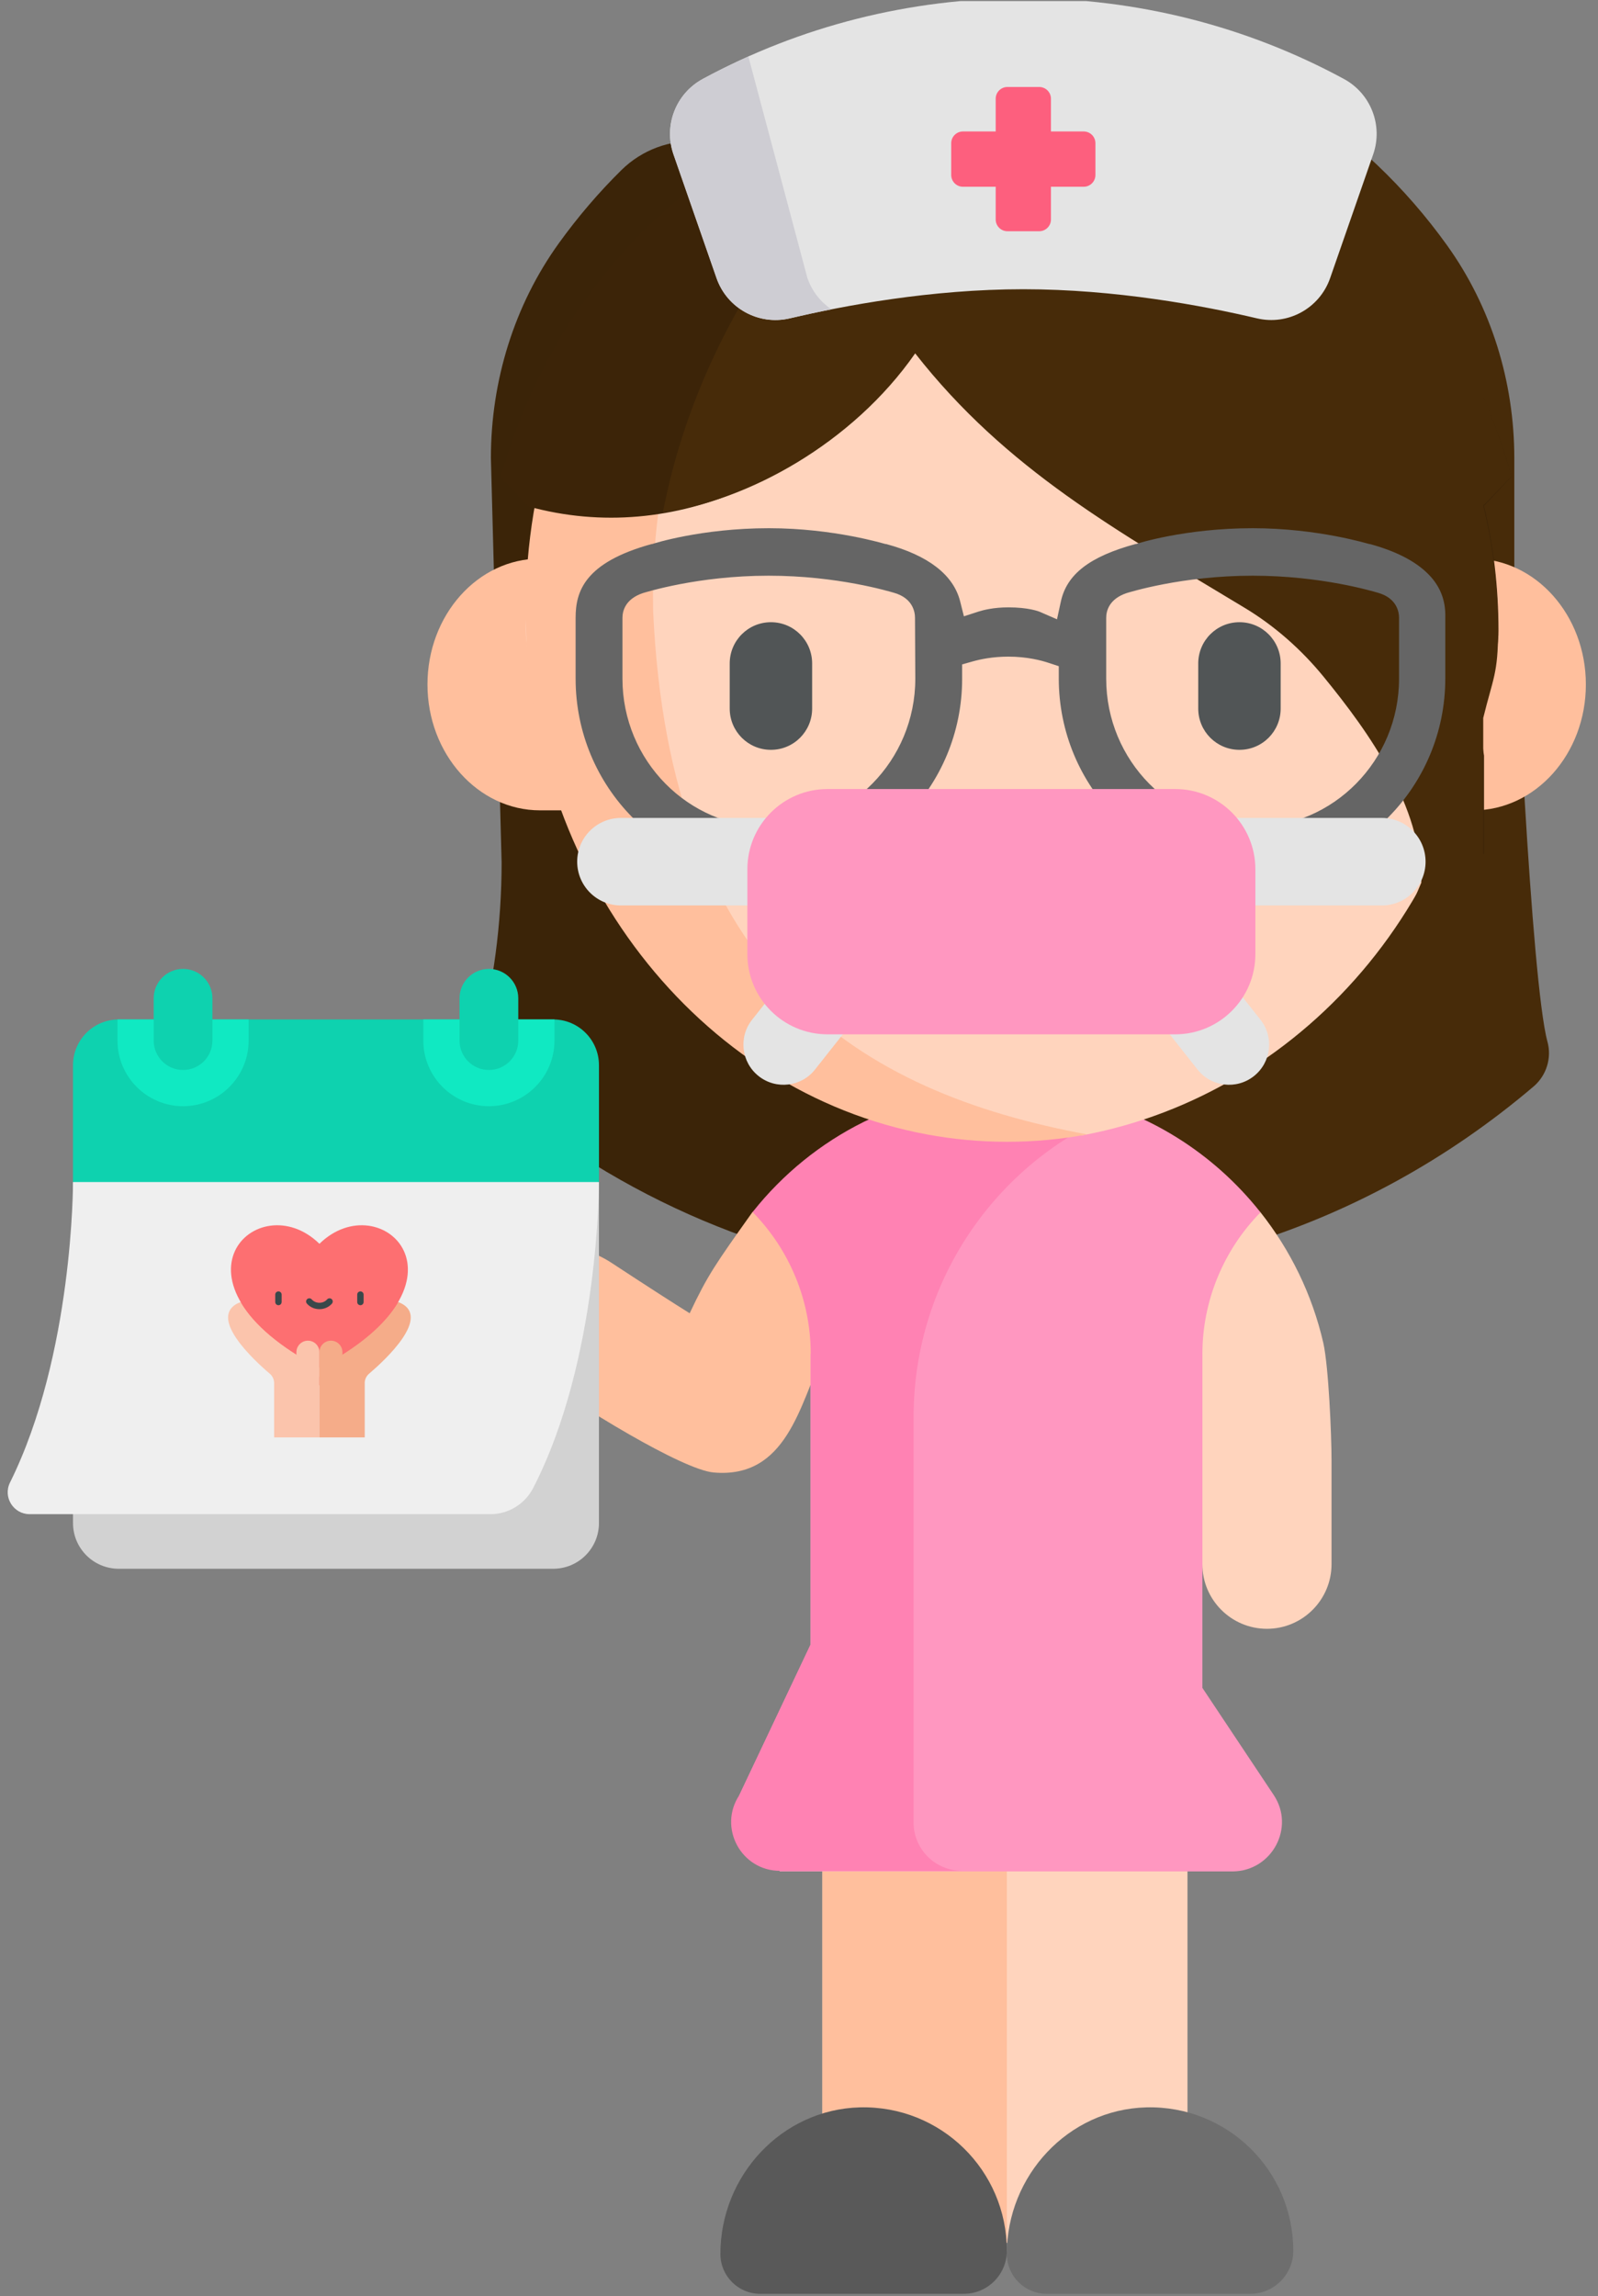 <svg width="252" height="362" viewBox="0 0 252 362" fill="none" xmlns="http://www.w3.org/2000/svg">
<rect x="0" y="0" width="252" height="362" fill="#808080" stroke="none"/>
<g clip-path="url(#clip0_1338_5987)">
<path fill-rule="evenodd" clip-rule="evenodd" d="M237.634 162.583C225.071 170.339 210.414 174.801 194.75 174.801C148.08 174.801 110.27 135.213 110.27 86.382C110.27 47.599 134.148 14.643 167.368 2.706C165.476 2.545 163.301 2.425 160.926 2.385C146.51 1.983 135.477 5.037 135.477 5.037C128.591 6.926 122.068 9.699 115.947 13.196C112.726 15.044 110.552 18.461 110.149 22.279C105.679 21.997 101.25 23.605 97.988 26.82C94.405 30.357 91.103 34.215 88.123 38.355C81.117 48.081 77.412 60.017 77.412 72.195L79.103 135.977C79.103 145.663 77.815 155.308 75.278 164.592C74.553 167.205 75.439 169.978 77.452 171.706C98.029 189.309 122.551 199.317 147.637 201.728L240.332 169.978L237.634 162.583Z" fill="#3B2408"/>
<path d="M118.67 191.074C112.77 199.38 111.618 200.995 108.76 207.04C106.455 205.61 102.076 202.795 96.452 199.103C90.875 195.458 83.915 195.458 80.227 201.226C74.788 209.993 83.039 215.715 83.039 215.715C91.566 221.944 107.7 231.727 112.54 232.142C124.017 233.157 126.138 221.529 129.825 213.454L135.495 191.074H118.67Z" fill="#FFBF9D"/>
<path d="M206.648 90.443C206.648 57.485 186.296 29.447 157.955 19.327C152.776 17.487 147.879 14.887 143.382 11.648C140.773 9.768 138.324 7.688 136.036 5.408C138.646 4.688 141.295 4.088 143.985 3.608C153.539 1.928 163.414 1.928 172.968 3.608C195.448 7.528 215.078 20.367 228.205 38.686C235.15 48.366 238.803 60.165 238.803 72.244V88.723C238.803 98.363 241.493 154.92 244.022 164.199C244.744 166.799 243.861 169.559 241.854 171.279C214.717 194.358 180.836 204.317 147.879 201.157V178.758C182.041 172.799 206.648 127.681 206.648 90.443Z" fill="#472B09"/>
<path d="M129.688 292.781V353.598H158.451H187.261C187.261 348.983 187.261 297.118 187.261 292.781H129.688Z" fill="#FFD4BD"/>
<path d="M129.688 292.781V353.598H144.208H158.774C158.774 348.983 158.774 297.118 158.774 292.781H129.688Z" fill="#FFBF9D"/>
<path d="M135.591 332.234C123.284 332.557 113.604 342.986 113.604 355.352C113.604 358.813 116.416 361.628 119.873 361.628H152.001C155.735 361.628 158.777 358.582 158.777 354.845C158.777 342.155 148.36 331.911 135.591 332.234Z" fill="#595959"/>
<path d="M180.76 332.234C168.453 332.557 158.773 342.986 158.773 355.352C158.773 358.813 161.585 361.628 165.042 361.628H197.17C200.904 361.628 203.946 358.582 203.946 354.845C203.946 342.155 193.529 331.911 180.76 332.234Z" fill="#6E6E6E"/>
<path d="M208.689 211.75C206.938 204.09 203.481 197.076 198.779 191.124L170.43 197.999L189.606 246.588C189.606 252.218 194.169 256.786 199.793 256.786C205.417 256.786 209.98 252.218 209.98 246.588V230.254C209.98 226.239 209.519 215.488 208.689 211.75Z" fill="#FFD4BD"/>
<path d="M200.862 282.992L189.615 266.103V213.454C189.615 205.102 192.933 197.073 198.788 191.12C198.741 191.074 198.741 191.028 198.695 191.028C191.32 181.753 180.856 175.108 168.872 172.663C165.599 171.971 162.188 171.648 158.685 171.648L127.801 213.5V259.32L116.554 283.084L122.961 295.036H194.455C200.585 294.943 204.273 288.114 200.862 282.992Z" fill="#FF97C0"/>
<path d="M158.777 171.604H158.73C142.597 171.604 128.169 179.172 118.766 190.984C118.72 191.031 118.72 191.077 118.674 191.077C124.528 197.029 127.847 205.058 127.847 213.41V259.231L116.599 282.995C113.188 288.117 116.876 294.946 123.007 294.946H151.77C147.299 294.946 144.072 291.347 144.072 287.378V259.231V223.377C144.072 201.367 157.762 182.494 177.03 175.019C174.403 174.004 171.683 173.173 168.918 172.619C165.645 171.973 162.234 171.604 158.777 171.604Z" fill="#FF82B3"/>
<path d="M232.34 88.07H85.158C75.339 88.07 67.411 96.976 67.411 107.912C67.411 118.848 75.385 127.754 85.158 127.754H232.34C242.158 127.754 250.087 118.848 250.087 107.912C250.087 96.976 242.158 88.07 232.34 88.07Z" fill="#FFBF9D"/>
<path d="M171.291 18.14H146.036C146.036 18.14 82.899 73.861 82.899 99.054C82.899 124.247 145.872 177.051 145.872 177.051L170.471 179.025C206.241 172.508 234.428 139.73 234.428 99.054C234.428 58.378 207.107 24.613 171.291 18.14Z" fill="#FFD4BD"/>
<path d="M102.992 96.223C102.027 45.477 135.453 19.993 171.409 13.376C167.317 12.616 163.087 12.214 158.765 12.214C154.443 12.214 150.259 12.616 146.121 13.376C110.211 19.993 82.899 54.509 82.899 96.089C82.899 137.669 110.257 172.184 146.167 178.846C150.259 179.606 154.489 180.008 158.811 180.008C163.133 180.008 167.317 179.606 171.455 178.846C135.453 172.184 105.567 153.63 102.992 96.223Z" fill="#FFBF9D"/>
<path fill-rule="evenodd" clip-rule="evenodd" d="M224.709 134.257V140.527L234.024 134.605V119.13C232.465 109.929 236.304 106.222 236.304 99.442C236.304 92.662 235.53 86.056 234.024 79.754L238.369 75.147C228.216 38.291 195.991 12.214 158.819 12.214C153.226 12.214 147.805 12.779 142.557 13.909C142.643 13.952 142.686 14.039 142.772 14.082H142.341C111.623 20.471 87.401 44.68 78.968 75.234L83.314 79.841C106.519 86.241 130.134 74.824 144.848 53.788C158.917 72.173 178.008 83.784 197.282 95.78C201.972 98.692 206.102 102.429 209.501 106.689C216.643 115.642 224.623 119.22 224.623 131.259V134.605L224.709 134.257Z" fill="#3C2408"/>
<path d="M121.573 98.094C117.978 98.094 115.074 101.001 115.074 104.6V111.707C115.074 115.306 117.978 118.213 121.573 118.213C125.168 118.213 128.072 115.306 128.072 111.707V104.6C128.072 101.001 125.168 98.094 121.573 98.094Z" fill="#515556"/>
<path d="M195.459 98.094C191.863 98.094 188.959 101.001 188.959 104.6V111.707C188.959 115.306 191.863 118.213 195.459 118.213C199.054 118.213 201.958 115.306 201.958 111.707V104.6C201.958 101.001 199.054 98.094 195.459 98.094Z" fill="#515556"/>
<path fill-rule="evenodd" clip-rule="evenodd" d="M152.718 10.264C155.369 10.004 153.911 12.134 156.651 12.134C199.007 10.264 227.935 38.184 238.365 75.105L233.901 79.715C235.448 86.021 236.244 92.631 236.244 99.415C236.244 106.199 235.448 106.887 233.901 113.193V142.504H224.226V142.156L220.201 148.426L224.137 139.156C224.137 127.109 216.047 115.629 208.711 106.67C205.22 102.408 201.021 98.668 196.16 95.754C176.317 83.752 158.728 74.105 144.321 55.71C134.422 69.93 117.849 78.976 104.547 80.759C110.248 51.013 129.428 24.79 152.718 10.264Z" fill="#472B09"/>
<path d="M171.458 3.334C149.811 -0.614 134.583 6.078 130.132 7.438C131.631 11.857 136.785 19.486 145.594 14.576C154.403 9.666 167.194 4.542 171.458 3.334Z" fill="#3B2408"/>
<path d="M176.52 142.616C176.52 144.554 175.782 146.676 174.492 148.061C173.109 149.676 171.495 151.014 169.744 152.121C166.425 154.198 162.599 155.305 158.635 155.305C154.671 155.305 150.845 154.198 147.526 152.121C145.774 151.014 144.161 149.676 142.778 148.061C141.487 146.63 140.842 144.508 140.934 142.616C141.026 140.724 141.81 138.97 143.469 138.186C145.221 137.54 148.586 137.217 152.504 137.079C154.993 136.986 157.713 137.032 160.34 137.079C166.056 137.217 171.495 137.678 173.846 138.186C175.736 138.74 176.566 140.585 176.52 142.616Z" fill="#FF8E9E"/>
<path d="M169.835 152.123C166.7 154.198 162.782 155.351 158.68 155.351C154.577 155.351 150.659 154.198 147.525 152.123C150.475 149.91 154.347 148.527 158.68 148.527C163.013 148.527 166.931 149.91 169.835 152.123Z" fill="#ED787C"/>
<path d="M176.516 142.602C175.225 142.833 173.658 142.879 171.952 142.879H145.54C143.834 142.879 142.221 142.833 140.93 142.602C141.022 140.712 141.806 138.959 143.465 138.175C145.217 137.53 148.582 137.207 152.5 137.069C153.284 137.069 154.067 137.069 154.897 137.069C156.695 137.069 158.539 137.069 160.336 137.069C166.052 137.207 171.491 137.668 173.842 138.175C175.732 138.729 176.562 140.573 176.516 142.602Z" fill="#ECEAEC"/>
<path fill-rule="evenodd" clip-rule="evenodd" d="M224.806 90.102C222.808 88.265 219.835 86.806 216.025 85.77H215.979H215.932C215.839 85.77 207.895 83.274 197.535 83.274C186.849 83.274 179.23 85.723 179.137 85.77H179.091H179.044C171.843 87.747 168.219 90.525 167.29 94.857L166.686 97.635L164.085 96.505C163.806 96.364 162.133 95.752 159.021 95.752C156.698 95.752 155.072 96.176 154.328 96.411L152.005 97.164L151.401 94.763C150.333 90.62 146.384 87.559 139.74 85.77H139.694H139.647C139.555 85.77 131.564 83.274 121.25 83.274C110.564 83.274 102.945 85.723 102.852 85.77H102.806H102.759C92.167 88.689 90.773 93.256 90.773 97.4V107.005C90.773 124.05 104.432 137.893 121.25 137.893C138.068 137.893 151.727 124.05 151.727 107.005V104.745L153.399 104.274C154.561 103.945 156.512 103.521 159.021 103.521C161.994 103.521 164.27 104.133 165.385 104.51L166.965 105.028V106.958C166.965 124.003 180.624 137.846 197.442 137.846C214.26 137.846 227.919 124.003 227.919 106.958V97.4C228.012 94.481 226.989 92.079 224.806 90.102ZM144.34 107.005C144.34 119.907 133.979 130.407 121.25 130.407C108.52 130.407 98.16 119.907 98.16 107.005V97.4C98.16 96.364 98.578 94.433 101.412 93.492C101.784 93.397 110.007 90.761 121.203 90.761C132.121 90.761 140.251 93.256 140.948 93.445C143.968 94.292 144.293 96.505 144.293 97.4L144.34 107.005ZM220.625 107.005C220.625 119.907 210.264 130.407 197.535 130.407C184.805 130.407 174.445 119.907 174.445 107.005V97.4C174.445 96.364 174.863 94.433 177.697 93.492C178.069 93.397 186.338 90.761 197.535 90.761C208.453 90.761 216.583 93.256 217.28 93.445C220.299 94.292 220.625 96.505 220.625 97.4V107.005Z" fill="#656565"/>
<path d="M211.936 12.45C196.588 4.133 179.323 -0.283 161.378 -0.283C143.433 -0.283 126.166 4.133 110.819 12.45C106.578 14.751 104.622 19.785 106.208 24.341L112.996 43.847C114.654 48.608 119.637 51.345 124.545 50.189C133.022 48.189 146.823 45.599 161.378 45.599C175.932 45.599 189.732 48.189 198.212 50.189C203.117 51.345 208.102 48.608 209.758 43.847L216.546 24.341C218.133 19.785 216.178 14.751 211.936 12.45Z" fill="#E4E4E4"/>
<path d="M127.329 43.846L118.018 8.911C115.578 10.002 113.174 11.174 110.819 12.449C106.578 14.75 104.622 19.784 106.209 24.342L112.996 43.846C114.654 48.607 119.637 51.344 124.545 50.189C126.476 49.734 128.686 49.247 131.117 48.768C129.409 47.616 128.052 45.924 127.329 43.846Z" fill="#CECDD3"/>
<path d="M170.895 20.727H165.732V15.564C165.732 14.542 164.903 13.714 163.881 13.714H158.868C157.847 13.714 157.019 14.542 157.019 15.564V20.727H151.856C150.832 20.727 150.005 21.556 150.005 22.578V27.59C150.005 28.612 150.832 29.442 151.856 29.442H157.019V34.605C157.019 35.626 157.847 36.454 158.868 36.454H163.881C164.903 36.454 165.732 35.626 165.732 34.605V29.442H170.895C171.917 29.442 172.745 28.612 172.745 27.59V22.578C172.745 21.556 171.917 20.727 170.895 20.727Z" fill="#FD5F7E"/>
<path d="M97.919 128.95C94.109 128.95 91.02 132.039 91.02 135.85C91.02 139.66 94.109 142.749 97.919 142.749H132.086V128.95H97.919V128.95Z" fill="#E4E4E4"/>
<path d="M217.908 128.95C221.719 128.95 224.808 132.039 224.808 135.85C224.808 139.66 221.719 142.749 217.908 142.749H183.742V128.95H217.908V128.95Z" fill="#E4E4E4"/>
<path d="M119.641 169.658C116.899 167.492 116.431 163.514 118.597 160.772L133.451 141.965C135.617 139.223 139.595 138.756 142.337 140.922C145.079 143.087 145.547 147.065 143.381 149.807L128.527 168.615C126.371 171.343 122.394 171.833 119.641 169.658Z" fill="#E4E4E4"/>
<path d="M197.732 169.658C200.474 167.492 200.941 163.514 198.775 160.772L183.921 141.965C181.755 139.223 177.777 138.756 175.035 140.922C172.293 143.087 171.826 147.065 173.991 149.807L188.846 168.615C191.001 171.343 194.978 171.833 197.732 169.658Z" fill="#E4E4E4"/>
<path d="M185.324 124.394H130.504C123.52 124.394 117.859 130.055 117.859 137.039V150.422C117.859 157.406 123.52 163.067 130.504 163.067H185.324C192.308 163.067 197.969 157.406 197.969 150.422V137.039C197.969 130.056 192.308 124.394 185.324 124.394Z" fill="#FF97C0"/>
</g>
<g clip-path="url(#clip1_1338_5987)">
<path d="M52.983 173.535L94.453 186.352V240.111C94.453 244.093 91.225 247.321 87.243 247.321H18.724C14.741 247.321 11.513 244.093 11.513 240.111V186.352L52.983 173.535Z" fill="#D2D2D2"/>
<path d="M1.576 233.73C11.591 213.556 11.513 186.352 11.513 186.352L52.983 173.535L94.453 186.352C94.453 186.352 94.533 214.344 84.078 234.596C82.775 237.119 80.184 238.715 77.345 238.715H4.677C2.115 238.715 0.437 236.025 1.576 233.73Z" fill="#EFEFEF"/>
<path d="M18.724 160.72H87.243C91.225 160.72 94.453 163.948 94.453 167.93V186.353H11.513V167.93C11.513 163.948 14.741 160.72 18.724 160.72Z" fill="#0ED2AF"/>
<path d="M77.098 174.397C71.397 174.397 66.759 169.759 66.759 164.057V160.72H87.243C87.308 160.72 87.373 160.723 87.437 160.725V164.057C87.437 169.758 82.799 174.397 77.098 174.397Z" fill="#10E9C2"/>
<path d="M77.097 152.752C79.655 152.752 81.729 154.825 81.729 157.382V164.056C81.729 166.614 79.655 168.687 77.097 168.687C74.54 168.687 72.467 166.613 72.467 164.056V157.382C72.467 154.825 74.54 152.752 77.097 152.752Z" fill="#0ED2AF"/>
<path d="M28.869 174.397C23.168 174.397 18.53 169.759 18.53 164.057V160.725C18.594 160.723 18.658 160.72 18.724 160.72H39.208V164.057C39.208 169.758 34.57 174.397 28.869 174.397Z" fill="#10E9C2"/>
<path d="M28.869 152.752C26.311 152.752 24.238 154.825 24.238 157.382V164.056C24.238 166.614 26.311 168.687 28.869 168.687C31.426 168.687 33.499 166.613 33.499 164.056V157.382C33.499 154.825 31.426 152.752 28.869 152.752Z" fill="#0ED2AF"/>
<g clip-path="url(#clip2_1338_5987)">
<path d="M37.954 205.268H62.791L61.143 209.993L52.932 218.392H45.709L40.056 210.274L37.954 205.268Z" fill="#FD6F71"/>
<path d="M46.743 213.558L46.718 213.534C42.269 210.725 39.488 207.892 37.954 205.268C32.359 207.406 40.12 214.511 42.546 216.572C42.98 216.94 43.23 217.48 43.23 218.049V226.614H50.372V215.632C49.056 214.942 47.848 214.247 46.743 213.55V213.558Z" fill="#FBC4AC"/>
<path d="M62.791 205.268C61.257 207.892 58.475 210.725 54.027 213.534L54.002 213.558V213.55C52.897 214.247 51.689 214.942 50.372 215.632V226.614H57.515V218.049C57.515 217.48 57.765 216.94 58.199 216.572C60.625 214.511 68.386 207.406 62.791 205.268Z" fill="#F5AC89"/>
<path d="M50.372 215.632C76.195 202.097 60.078 186.604 50.372 196.089C40.667 186.604 24.55 202.097 50.372 215.632Z" fill="#FD6F71"/>
<path d="M43.91 205.773C43.631 205.773 43.405 205.547 43.405 205.268V204.098C43.405 203.82 43.631 203.594 43.91 203.594C44.188 203.594 44.414 203.82 44.414 204.098V205.268C44.414 205.547 44.188 205.773 43.91 205.773Z" fill="#3A484A"/>
<path d="M56.835 205.773C56.556 205.773 56.331 205.547 56.331 205.268V204.098C56.331 203.82 56.556 203.594 56.835 203.594C57.114 203.594 57.34 203.82 57.34 204.098V205.268C57.34 205.547 57.114 205.773 56.835 205.773Z" fill="#3A484A"/>
<path d="M50.372 206.397C49.605 206.397 48.885 206.077 48.397 205.519C48.214 205.309 48.235 204.99 48.445 204.807C48.655 204.623 48.974 204.644 49.157 204.854C49.453 205.193 49.897 205.388 50.372 205.388C50.849 205.388 51.291 205.193 51.588 204.854C51.771 204.644 52.09 204.623 52.3 204.807C52.51 204.99 52.531 205.309 52.348 205.519C51.86 206.077 51.14 206.397 50.372 206.397Z" fill="#3A484A"/>
<path d="M46.743 213.558V213.178C46.743 212.176 47.556 211.363 48.558 211.363C49.56 211.363 50.373 212.176 50.373 213.178V217.092L46.743 213.558Z" fill="#FBC4AC"/>
<path d="M54.002 213.558V213.178C54.002 212.176 53.189 211.363 52.187 211.363C51.185 211.363 50.372 212.176 50.372 213.178V217.092L54.002 213.558Z" fill="#F5AC89"/>
</g>
</g>
<defs>
<clipPath id="clip0_1338_5987">
<rect width="186.755" height="361.589" fill="white" transform="translate(64.993 0.169)"/>
</clipPath>
<clipPath id="clip1_1338_5987">
<rect width="94.57" height="94.57" fill="white" transform="matrix(-1 0 0 1 95.192 152.752)"/>
</clipPath>
<clipPath id="clip2_1338_5987">
<rect width="33.447" height="33.447" fill="white" transform="translate(33.618 193.167)"/>
</clipPath>
</defs>
</svg>
